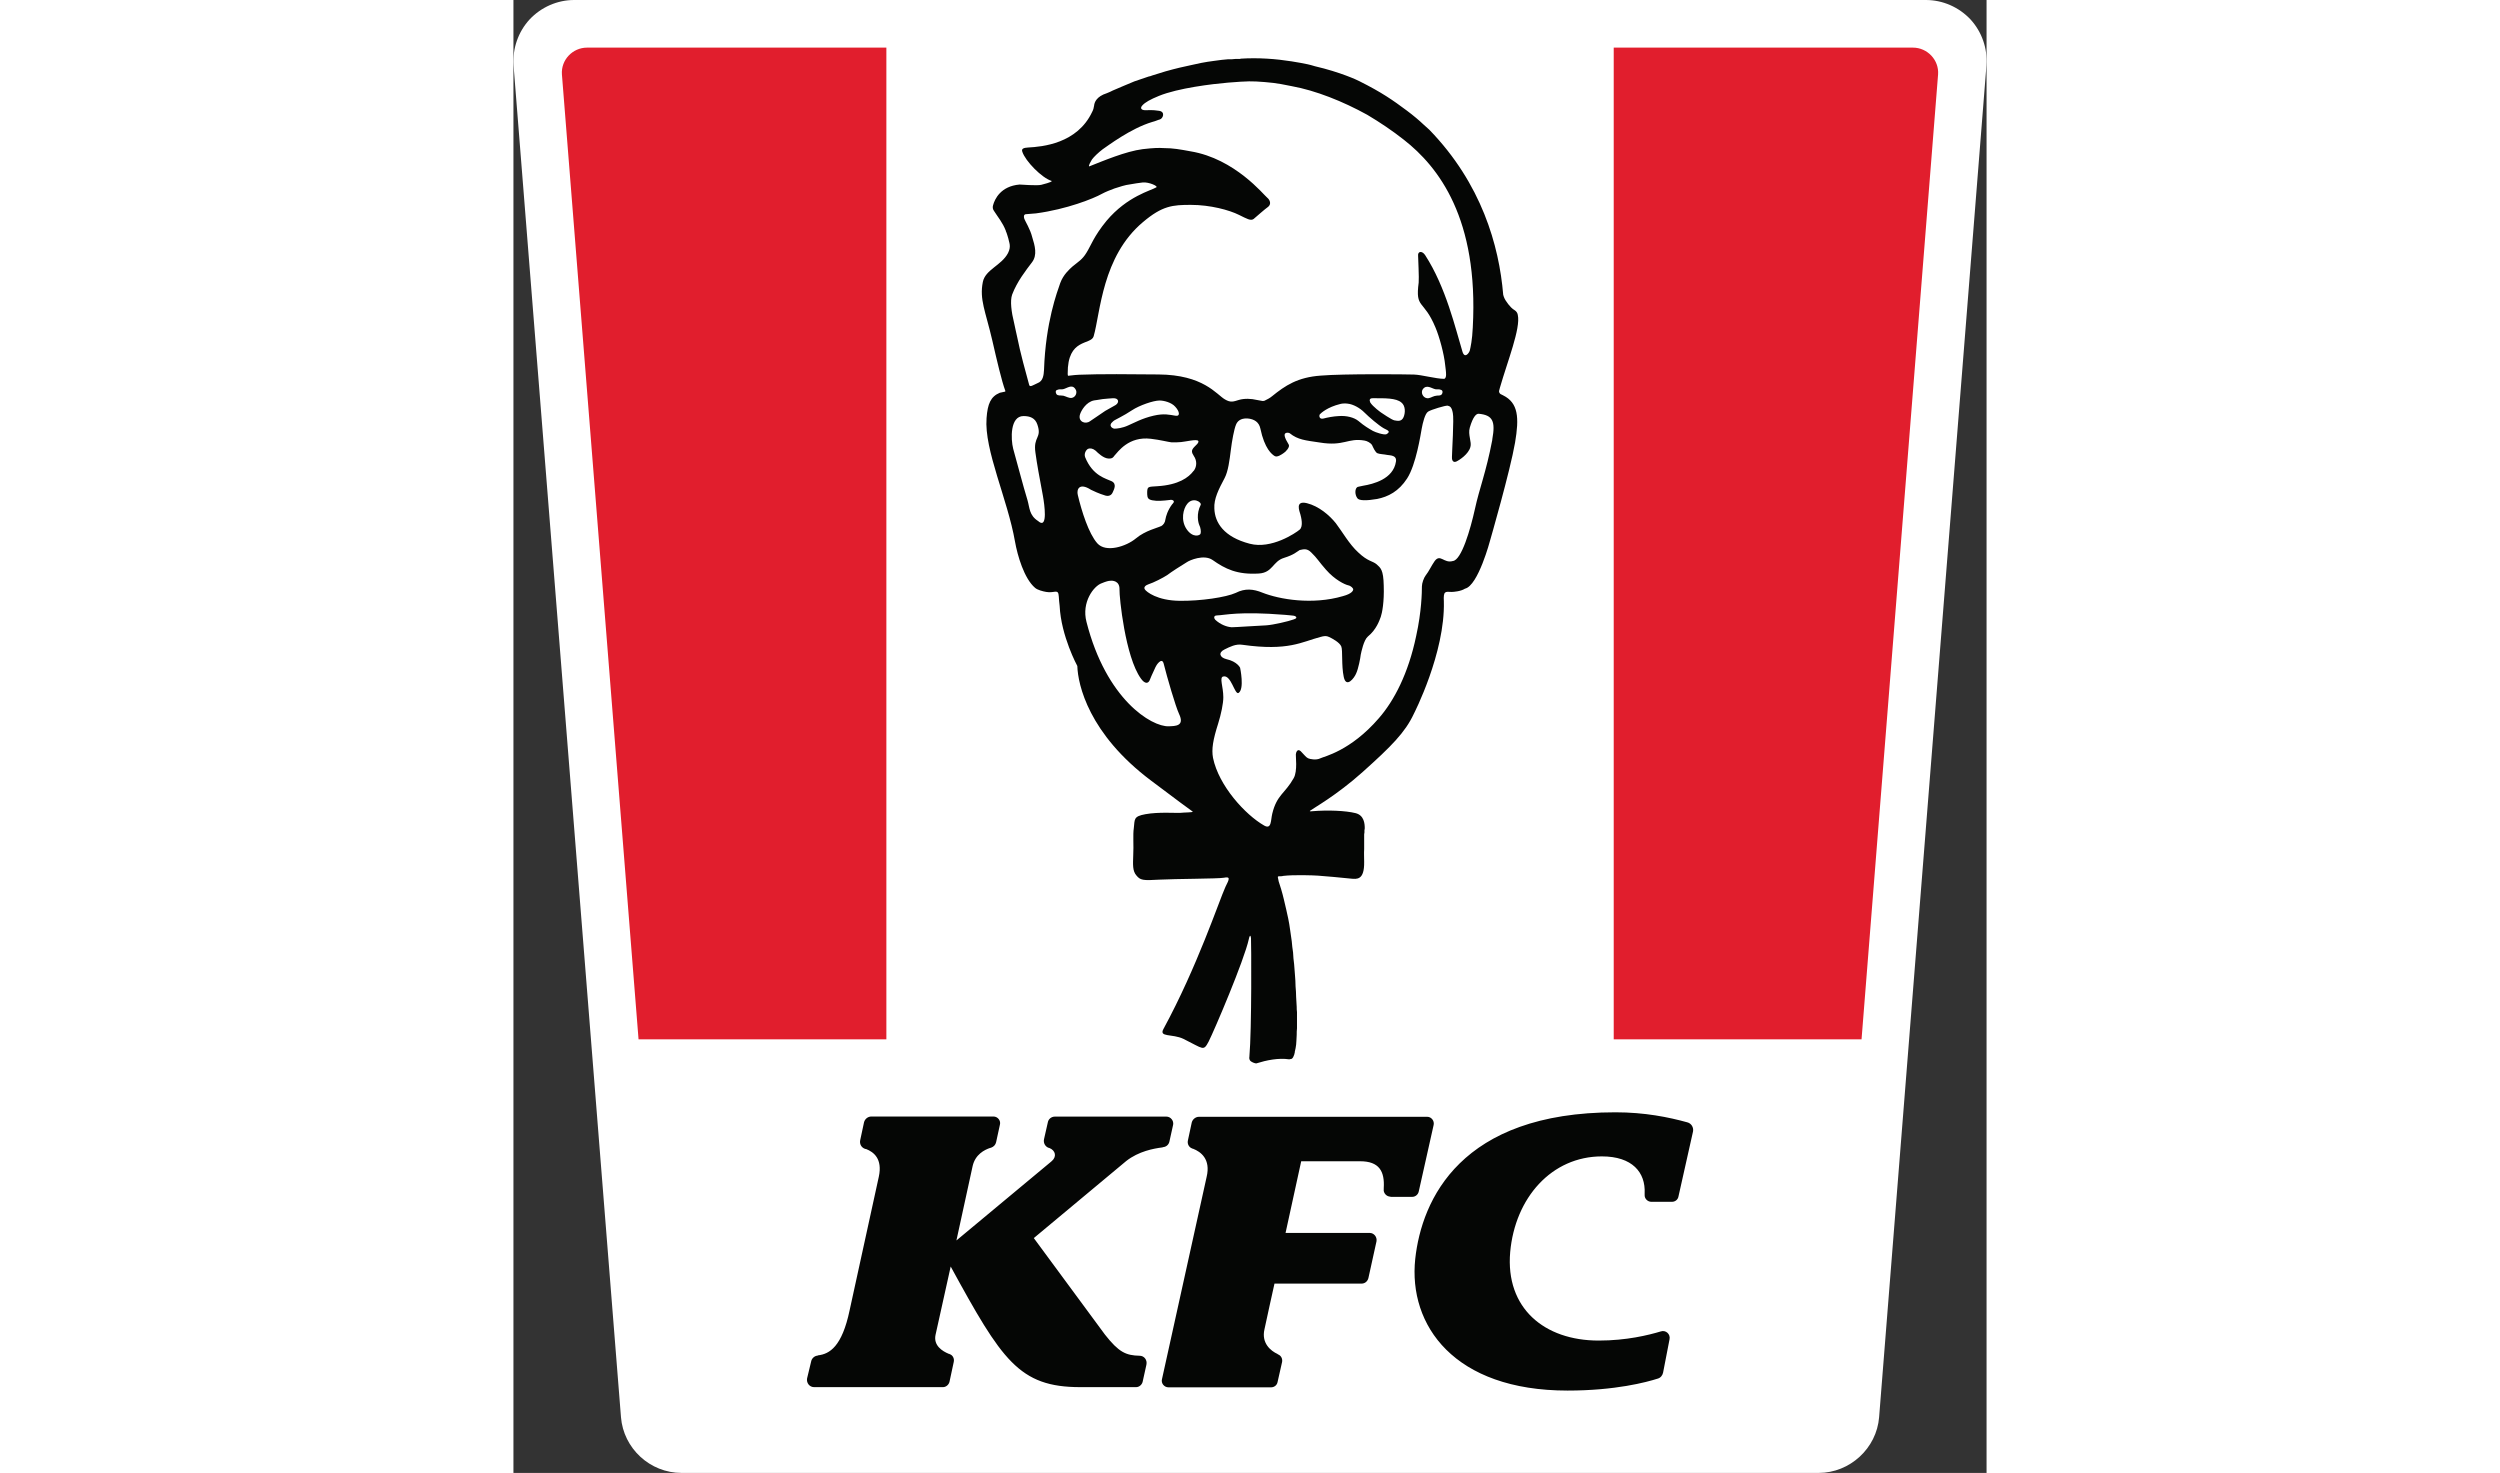 <?xml version="1.0" encoding="utf-8"?>
<!-- Generator: Adobe Illustrator 25.0.0, SVG Export Plug-In . SVG Version: 6.00 Build 0)  -->
<svg version="1.1" id="Layer_1" xmlns="http://www.w3.org/2000/svg" xmlns:xlink="http://www.w3.org/1999/xlink" width="314px" height="185px" x="0px" y="0px"
	 viewBox="0 0 154.37 154.35" style="enable-background:new 0 0 154.37 154.35;" xml:space="preserve">
<rect x="0" y="0" width="154.37" height="154.35" fill="#333333" stroke="none"/>
<style type="text/css">
	.st0{fill:#FFFFFF;}
	.st1{fill:#E11E2D;}
	.st2{fill:#050605;}
</style>
<g>
	<path class="st0" d="M17.62,154.35c-3.32,0-6.09-2.58-6.35-5.84L0.01,6.83C-0.1,5.07,0.5,3.34,1.69,2.04C2.91,0.74,4.61,0,6.36,0
		h141.65c1.76,0,3.46,0.74,4.68,2.04c1.19,1.3,1.79,3.03,1.67,4.79l-11.25,141.68c-0.26,3.26-3.06,5.84-6.35,5.84H17.62z"/>
	<path class="st1" d="M13.11,108.91h25.97V4.99H7.72c-1.53,0-2.75,1.3-2.64,2.81L13.11,108.91z"/>
	<path class="st1" d="M115.3,108.91h25.97L149.29,7.8c0.11-1.5-1.11-2.81-2.64-2.81H115.3V108.91z"/>
	<path class="st2" d="M91.91,125.4c-0.43,0-0.77-0.4-0.71-0.79c0-0.09,0-0.11,0-0.11c0.11-1.76-0.48-2.81-2.47-2.81h-6.18
		l-1.64,7.51h8.82c0.45,0,0.79,0.43,0.71,0.88l-0.85,3.86c-0.09,0.34-0.37,0.57-0.71,0.57h-9.13c0,0-1.02,4.59-1.05,4.79
		c-0.34,1.47,0.68,2.27,1.36,2.58c0.03,0.03,0.06,0.06,0.09,0.06c0.31,0.14,0.45,0.45,0.4,0.77l-0.48,2.13
		c-0.06,0.31-0.34,0.54-0.68,0.54H68.64c-0.45,0-0.79-0.43-0.68-0.85l4.68-21.2c0.45-1.87-0.62-2.64-1.42-2.95
		c-0.03,0-0.06,0-0.09-0.03c-0.34-0.11-0.54-0.48-0.45-0.85l0.4-1.87c0.09-0.34,0.4-0.6,0.77-0.6h23.9c0.45,0,0.77,0.43,0.68,0.85
		l-1.56,6.97c-0.06,0.31-0.34,0.57-0.68,0.57H91.91z M56,117.61c0.06-0.34,0.37-0.6,0.74-0.6h11.68c0.45,0,0.79,0.43,0.71,0.85
		l-0.4,1.81c-0.09,0.31-0.34,0.51-0.65,0.54c-0.06,0.03-0.09,0.03-0.09,0.03c-0.88,0.11-2.47,0.4-3.77,1.42l-9.69,8.08l0,0
		l7.46,10.12c1.45,1.84,2.18,2.18,3.63,2.21c0.48,0,0.82,0.45,0.71,0.94l-0.4,1.81c-0.09,0.31-0.37,0.54-0.68,0.54H59.4
		c-6.43,0-8.22-2.83-13.58-12.64l0,0l-1.59,7.17c-0.23,1.11,0.71,1.7,1.39,1.98c0.03,0,0.06,0,0.09,0.03
		c0.34,0.11,0.51,0.48,0.43,0.82l-0.45,2.1c-0.09,0.31-0.37,0.54-0.68,0.54H31.51c-0.48,0-0.82-0.43-0.74-0.91l0.43-1.79
		c0.06-0.31,0.34-0.57,0.65-0.6c0.03,0,0.03,0,0.06-0.03c1.22-0.14,2.52-0.91,3.32-4.73l3.06-14c0.4-1.87-0.54-2.58-1.33-2.89
		c-0.03,0-0.06,0-0.14-0.03c-0.37-0.14-0.57-0.51-0.48-0.91l0.4-1.87c0.09-0.34,0.4-0.6,0.77-0.6H50.3c0.45,0,0.79,0.43,0.68,0.85
		l-0.4,1.84c-0.06,0.28-0.26,0.48-0.51,0.57c-0.06,0.03-0.09,0.03-0.11,0.03c-0.6,0.2-1.56,0.68-1.84,1.9l-1.7,7.8l0,0l9.95-8.28
		c0.6-0.48,0.45-1.16-0.23-1.42c0,0,0,0-0.03,0c-0.37-0.11-0.6-0.51-0.51-0.91L56,117.61z M123.01,117.61
		c0.43,0.11,0.68,0.54,0.6,0.96l-1.53,6.83c-0.06,0.31-0.34,0.54-0.68,0.54h-2.15c-0.4,0-0.74-0.34-0.71-0.74c0-0.09,0-0.14,0-0.14
		c0.11-2.21-1.3-3.88-4.48-3.88c-5.27,0-9.1,4.34-9.61,10.03c-0.51,5.87,3.57,9.27,9.27,9.27c2.92,0,5.22-0.57,6.52-0.96
		c0.51-0.17,1.02,0.28,0.91,0.82l-0.68,3.51c-0.06,0.28-0.26,0.54-0.57,0.62c-1.16,0.37-4.42,1.25-9.44,1.25
		c-11.88,0-16.7-6.83-15.96-13.8c0.68-6.21,4.76-15.36,20.98-15.36C118.56,116.56,121.05,117.07,123.01,117.61L123.01,117.61z
		 M102.57,46.12c-0.65,3.4-1.36,5.1-1.81,7.2c-0.48,2.18-1.42,5.39-2.32,5.47c-0.94,0.28-1.3-0.79-1.9,0
		c-0.34,0.48-0.62,1.11-0.94,1.5c-0.2,0.26-0.4,0.82-0.4,1.16c0,0.6-0.03,2.61-0.6,5.19c-0.82,3.94-2.32,6.8-3.91,8.62
		c-2.98,3.46-5.81,4.03-6.12,4.2c-0.45,0.23-1.11,0.09-1.3,0c-0.23-0.11-0.4-0.37-0.77-0.74c-0.37-0.34-0.51,0.2-0.51,0.34
		c-0.03,0.11,0.2,1.76-0.23,2.49c-0.91,1.62-1.76,1.73-2.24,3.71c-0.17,0.68-0.06,1.7-0.85,1.25c-1.98-1.13-4.76-4.17-5.36-7.09
		c-0.17-0.91,0-1.9,0.54-3.6c0.31-0.99,0.54-2.1,0.54-2.75c0-1.13-0.45-2.1,0-2.18c0.82-0.2,1.19,1.93,1.59,1.73
		c0.65-0.4,0.17-2.64,0.17-2.64s-0.28-0.65-1.45-0.91c-0.68-0.17-0.88-0.68-0.17-1.02c0.54-0.26,1.16-0.6,1.87-0.48
		c4.82,0.68,6.21-0.31,8.16-0.82c0.4-0.11,0.62-0.14,0.91,0c0.31,0.14,1.11,0.57,1.28,0.99c0.17,0.4,0,1.98,0.26,3.2
		c0.26,1.22,1.11,0.11,1.3-0.37c0.23-0.48,0.45-1.64,0.48-1.96c0.06-0.28,0.31-1.53,0.74-1.9c0.91-0.74,1.22-1.7,1.36-2.07
		c0.14-0.4,0.37-1.56,0.31-3.26c-0.03-1.7-0.34-1.87-0.74-2.24c-0.43-0.37-0.91-0.28-1.93-1.25c-0.94-0.85-1.7-2.21-2.35-3.06
		c-0.68-0.85-1.79-1.79-3.03-2.1c-1.28-0.31-0.77,0.85-0.68,1.19c0.06,0.23,0.34,1.25-0.09,1.59c-0.4,0.34-2.95,2.07-5.22,1.47
		c-2.72-0.71-3.66-2.21-3.71-3.69c-0.06-1.02,0.45-2.01,1.08-3.2c0.37-0.71,0.51-1.84,0.65-2.95c0.11-0.91,0.34-2.18,0.54-2.64
		c0.14-0.34,0.45-0.68,1.19-0.65c0.74,0.06,1.22,0.4,1.36,1.05c0.45,2.15,1.22,2.72,1.5,2.89c0.26,0.17,0.74-0.17,0.94-0.31
		c0.2-0.11,0.68-0.62,0.54-0.88c-0.26-0.43-0.37-0.65-0.43-0.91c-0.09-0.43,0.43-0.37,0.54-0.28c0.85,0.68,1.64,0.74,3.12,0.96
		c2.58,0.43,2.95-0.51,4.71-0.2c0.23,0.03,0.65,0.23,0.79,0.48c0.11,0.23,0.34,0.77,0.57,0.85c0.2,0.09,0.74,0.11,0.99,0.17
		c0.37,0.06,1.05,0.03,0.94,0.71c-0.28,1.84-2.41,2.35-3.43,2.52c-0.4,0.09-0.6,0.11-0.65,0.17c-0.23,0.2-0.23,0.77,0.03,1.13
		c0.17,0.28,0.96,0.28,2.07,0.09c1.16-0.23,2.27-0.79,3.15-2.15c0.94-1.45,1.42-4.62,1.53-5.22c0.11-0.6,0.34-1.59,0.68-1.79
		c0.31-0.2,1.81-0.65,2.04-0.62c0.26,0.06,0.43,0.17,0.54,0.77c0.14,0.57-0.09,4.08-0.09,4.59c-0.03,0.57,0.28,0.57,0.43,0.51
		c0.37-0.17,1.3-0.79,1.5-1.53c0.17-0.51-0.28-1.3-0.06-2.04c0.34-1.16,0.68-1.47,0.94-1.45c1.47,0.14,1.76,0.79,1.42,2.66
		 M81.76,64.91c-0.54,0.2-2.13,0.57-2.86,0.62c-0.79,0.03-3.23,0.2-3.63,0.2c-0.51-0.03-1.19-0.28-1.73-0.79
		c-0.11-0.11-0.23-0.45,0.2-0.45c0.85-0.03,2.27-0.45,7.11-0.06c0.54,0.06,0.77,0.06,0.91,0.09C81.88,64.52,82.33,64.74,81.76,64.91
		L81.76,64.91z M69.8,62.96c-2.35-0.03-3.46-0.94-3.63-1.19c-0.17-0.26,0.11-0.45,0.37-0.54c0.54-0.17,1.53-0.68,1.96-0.96
		c0.4-0.31,1.5-1.02,2.07-1.36c0.28-0.2,1.79-0.85,2.69-0.23c1.33,0.94,2.58,1.56,4.85,1.42c1.47-0.09,1.45-1.28,2.64-1.64
		c1.08-0.34,1.3-0.62,1.64-0.82c0.43-0.09,0.77-0.2,1.22,0.26c0.6,0.57,0.82,0.99,1.53,1.79c0.94,1.08,1.98,1.56,2.32,1.64
		c0.31,0.06,0.54,0.31,0.54,0.43s-0.11,0.45-1.08,0.71c-3.2,0.94-6.66,0.34-8.45-0.37c-0.91-0.37-1.79-0.48-2.78,0.03
		C74.68,62.59,72.01,62.99,69.8,62.96L69.8,62.96z M68.67,76.11c-1.81,0.06-6.55-2.81-8.62-10.94c-0.54-2.07,0.77-3.77,1.59-4.05
		c0.48-0.2,0.74-0.26,0.91-0.26c0.17-0.03,0.99-0.03,0.96,0.91c-0.03,0.77,0.6,7.06,2.24,9.33c0.4,0.57,0.79,0.6,0.96,0.09
		c0.17-0.45,0.48-1.05,0.57-1.28c0.06-0.17,0.65-1.08,0.85-0.4c0.37,1.47,1.25,4.51,1.62,5.3C70.37,76.11,69.35,76.08,68.67,76.11
		L68.67,76.11z M59.14,51.87c-0.14-0.54,0.11-1.36,1.39-0.54c0.23,0.11,0.82,0.4,1.5,0.6c0.4,0.11,0.65-0.06,0.77-0.34
		c0.14-0.31,0.45-0.88-0.11-1.16c-0.57-0.28-1.98-0.54-2.78-2.52c-0.14-0.37,0.09-0.77,0.31-0.88c0.23-0.09,0.51-0.03,0.79,0.2
		c0.26,0.26,0.82,0.79,1.33,0.82c0.45,0.03,0.54-0.17,0.62-0.28c0.4-0.43,1.5-2.07,3.83-1.79c0.96,0.11,1.84,0.34,2.15,0.37
		c0.23,0,0.88,0.03,1.47-0.09c0.71-0.11,1.73-0.34,1.25,0.26c-0.43,0.45-0.77,0.65-0.4,1.19c0,0.03,0.03,0.03,0.03,0.06
		c0.34,0.48,0.34,1.08,0.03,1.53l-0.06,0.06c-0.51,0.68-1.56,1.45-3.77,1.59c-0.99,0.06-1.05,0.03-1.08,0.6c0,0.2,0,0.34,0.03,0.48
		c0.06,0.28,0.26,0.4,0.94,0.45c0.51,0.03,1.42-0.09,1.42-0.09c0.23-0.06,0.51,0.09,0.37,0.28c-0.03,0.03-0.11,0.17-0.14,0.17
		c-0.48,0.65-0.65,1.25-0.71,1.59c-0.03,0.31-0.2,0.57-0.45,0.71c0,0,0,0-0.03,0c-0.31,0.17-1.62,0.45-2.61,1.28
		c-1.02,0.85-3.15,1.53-4.05,0.51S59.54,53.57,59.14,51.87L59.14,51.87z M58.49,41.7c-0.28,0.03-0.54-0.14-0.85-0.23
		c-0.37-0.06-0.57,0.03-0.74-0.17c-0.11-0.2-0.11-0.4,0.11-0.45c0.2-0.09,0.34-0.03,0.57-0.06c0.43-0.09,0.94-0.57,1.3-0.03
		C59.14,41.1,58.92,41.64,58.49,41.7L58.49,41.7z M54.98,54.6c-0.94-0.6-0.88-1.39-1.11-2.18c-0.51-1.67-1.02-3.69-1.5-5.39
		c-0.26-1.02-0.34-3.43,1.08-3.43c0.68,0,1.22,0.2,1.45,0.88c0.51,1.47-0.45,1.22-0.2,2.95c0.17,1.25,0.4,2.47,0.79,4.56
		c0.17,0.96,0.48,3.29-0.37,2.72 M52.26,30.87c0.51-1.36,1.45-2.55,2.07-3.37c0.6-0.77,0.31-1.76,0.03-2.66
		c-0.2-0.82-0.74-1.67-0.82-1.9c-0.06-0.17-0.06-0.31,0-0.43c0.03,0,0.09-0.03,0.11-0.06l1.11-0.09c3.23-0.43,6.04-1.56,6.89-2.04
		c0.43-0.23,0.88-0.4,1.33-0.57c0.54-0.17,1.11-0.37,1.64-0.43c0.43-0.09,0.91-0.14,1.33-0.2c0.65-0.06,1.64,0.4,1.42,0.51
		c-0.54,0.34-3.03,0.91-5.22,3.51c-1.33,1.62-1.64,2.61-2.1,3.34c-0.45,0.74-0.82,0.91-1.47,1.45c-0.31,0.28-0.96,0.85-1.28,1.73
		c-0.31,0.91-1.53,4.08-1.7,9.1c-0.03,0.57-0.11,1.19-0.68,1.39l0,0c-0.45,0.2-0.82,0.48-0.88,0.17c-0.31-1.11-0.96-3.49-1.25-4.99
		c-0.11-0.45-0.2-0.94-0.31-1.42C52.17,32.66,52.03,31.52,52.26,30.87L52.26,30.87z M62.01,43.06c-0.57,0.37-1.13,0.79-1.59,1.08
		c-0.51,0.37-1.28,0.03-1.05-0.71c0.11-0.37,0.62-1.3,1.47-1.47c0.11,0,0.54-0.09,0.91-0.14c0.43-0.03,0.85-0.09,1.08-0.09
		c0.62-0.03,0.68,0.45,0.28,0.71C62.83,42.6,62.4,42.83,62.01,43.06L62.01,43.06z M62.83,44.16c0.14-0.14,0.23-0.14,0.74-0.43
		c0.37-0.2,0.82-0.45,1.25-0.74c0.77-0.51,2.24-1.02,2.89-1.02c0.45,0,1.25,0.2,1.64,0.65c0.45,0.48,0.57,1.05,0,0.94
		c-0.57-0.09-1.16-0.26-2.27,0c-1.22,0.28-2.07,0.77-2.66,1.02c-0.6,0.28-1.19,0.34-1.42,0.34C62.8,44.93,62.26,44.62,62.83,44.16
		L62.83,44.16z M71.87,55.02c0.14,0.26,0.2,0.71,0.14,0.88c-0.03,0.23-0.82,0.51-1.47-0.45c-0.65-0.96-0.34-2.15,0.06-2.64
		c0.6-0.77,1.53-0.2,1.42,0.09C71.53,53.86,71.76,54.77,71.87,55.02L71.87,55.02z M91.49,45.5c-0.26,0.11-1.16-0.2-1.42-0.34
		c-0.48-0.28-0.85-0.48-1.53-1.05c-0.45-0.37-1.25-0.57-2.04-0.51c-0.6,0.03-1.16,0.14-1.62,0.26c-0.45,0.11-0.48-0.31-0.37-0.45
		c0.14-0.14,0.77-0.74,2.15-1.08c0.2-0.06,0.57-0.06,0.77-0.03c0.57,0.06,1.28,0.45,1.76,0.94c0.48,0.48,1.47,1.33,2.01,1.64
		C91.46,45.04,92.05,45.18,91.49,45.5L91.49,45.5z M90.92,43.23c0,0-0.85-0.6-1.13-1.05c-0.11-0.26-0.09-0.45,0.26-0.45
		c1.28,0,2.44-0.03,3,0.45c0.43,0.34,0.43,1.05,0.23,1.53c-0.23,0.54-0.71,0.37-0.96,0.34S90.92,43.23,90.92,43.23L90.92,43.23z
		 M97.3,41.3c-0.2,0.23-0.37,0.09-0.77,0.2c-0.31,0.09-0.51,0.26-0.79,0.23c-0.45-0.06-0.68-0.6-0.45-0.94
		c0.4-0.54,0.91-0.09,1.33,0c0.2,0.03,0.37-0.03,0.57,0.06C97.38,40.9,97.41,41.1,97.3,41.3L97.3,41.3z M60.62,16.72
		c0.2-0.28,0.68-0.74,1.13-1.08c0.51-0.34,2.92-2.18,5.19-2.86c0.43-0.11,0.54-0.2,0.79-0.26c0.34-0.09,0.62-0.82-0.09-0.91
		c-0.74-0.11-1.02-0.06-1.42-0.06s-0.6-0.2-0.31-0.51c0.28-0.31,0.82-0.62,1.73-0.99c2.01-0.82,5.58-1.25,7.23-1.39
		c2.18-0.17,2.44-0.17,3.86-0.06c1.3,0.09,2.35,0.34,2.83,0.43c2.49,0.45,5.36,1.59,7.91,3c1.33,0.79,2.64,1.67,3.83,2.61
		c3.66,2.86,7.85,8.28,7.23,19.67c-0.06,1.33-0.23,2.07-0.31,2.41c-0.09,0.31-0.54,0.88-0.77,0.14c-0.74-2.44-1.73-6.75-3.91-10.12
		c-0.31-0.48-0.79-0.43-0.74,0.06c0,0.2,0.11,2.38,0.06,2.81c-0.37,2.81,0.51,1.7,1.76,4.71c0.4,0.94,0.91,2.78,1.02,3.97
		c0.03,0.28,0.09,0.62,0.09,0.96c0,0.43-0.2,0.45-0.2,0.45c-0.85,0-2.38-0.43-3.17-0.45c-0.94-0.03-7.34-0.09-9.75,0.11
		c-2.44,0.17-3.74,1.05-5.1,2.15c-0.23,0.2-0.57,0.37-0.74,0.45c-0.09,0.06-0.2,0.06-0.28,0.06c-0.11-0.03-0.31-0.06-0.6-0.11
		c-0.57-0.14-1.3-0.17-1.87,0c-0.57,0.17-0.85,0.31-1.47-0.06c-0.88-0.51-2.24-2.58-6.97-2.61c-2.69-0.03-6.21-0.06-8.28,0.03
		c-0.68,0.03-1.02,0.11-1.19,0.11c-0.03-0.09-0.03-0.2-0.03-0.23c-0.03-3.77,2.44-2.95,2.72-3.91c0.71-2.47,0.88-8.36,5.16-11.96
		c2.04-1.73,3.12-1.81,5.02-1.81c2.04,0,4.03,0.54,5.05,1.05c0.82,0.4,1.22,0.65,1.53,0.43c0.31-0.26,1.16-1.02,1.53-1.28
		c0.34-0.28,0.2-0.71-0.11-0.96c-0.34-0.26-3.37-4.08-8.02-4.85c-1.08-0.2-1.84-0.34-2.81-0.34c-0.54-0.03-0.99-0.03-2.21,0.11
		c-1.79,0.23-4.11,1.22-5.61,1.81C60.22,17.38,60.53,16.87,60.62,16.72L60.62,16.72z M59.09,69.79c0.06,1.96,1.19,7.11,7.74,12.02
		c2.72,2.04,3.97,2.98,4.34,3.23l0,0c0.17,0.11-0.96,0.09-1.28,0.14c-0.51,0.03-2.27-0.11-3.66,0.14c-1.28,0.23-1.11,0.54-1.22,1.45
		c-0.11,0.71,0,1.87-0.06,2.83c-0.03,0.99-0.09,1.67,0.34,2.15c0.4,0.48,0.65,0.54,2.38,0.43c1.64-0.09,6.21-0.09,6.77-0.2
		c0.71-0.14,0.6,0.11,0.17,0.96c-0.68,1.5-2.95,8.36-6.49,14.88c-0.51,0.91,0.91,0.48,2.1,1.05c2.13,1.05,2.07,1.33,2.64,0.26
		c0.6-1.19,3.71-8.48,4.2-10.71c0.06-0.31,0.17-0.57,0.23-0.11c0.03,0.31,0.09,9.52-0.17,12.44c-0.03,0.14,0,0.31,0.11,0.43
		c0.17,0.14,0.4,0.23,0.6,0.26l0,0c1.08-0.34,2.35-0.6,3.46-0.43c0.11-0.03,0.2-0.03,0.28-0.06c0.06-0.06,0.11-0.11,0.14-0.17
		c0.09-0.17,0.14-0.34,0.17-0.51c0-0.03,0-0.03,0-0.06c0.06-0.23,0.11-0.48,0.14-0.74c0-0.14,0.03-0.28,0.03-0.43
		c0-0.2,0.03-0.4,0.03-0.6c0-0.23,0-0.45,0.03-0.68c0-0.28,0-0.54,0-0.82s0-0.6,0-0.88c-0.03-0.34-0.03-0.23-0.03-0.54
		c-0.03-0.37-0.03-0.71-0.06-1.05c0-0.37-0.03-0.74-0.06-1.11c0-0.4-0.03-0.77-0.06-1.16c-0.03-0.4-0.06-0.77-0.09-1.16
		c-0.06-0.4-0.09-0.82-0.11-1.22c-0.06-0.4-0.11-0.79-0.14-1.19c-0.06-0.4-0.11-0.79-0.17-1.19s-0.11-0.79-0.2-1.19
		c-0.06-0.37-0.14-0.54-0.2-0.91c-0.09-0.37-0.17-0.74-0.26-1.11c-0.09-0.34-0.17-0.71-0.28-1.05c-0.09-0.28-0.17-0.54-0.26-0.82
		c0-0.03-0.09-0.43-0.09-0.45c0.03-0.14,0.2-0.06,0.4-0.09c0,0,0.09,0,0.14-0.03c1.16-0.14,3.2-0.06,3.66-0.03
		c0.45,0.03,2.78,0.23,3.43,0.31c0.65,0.06,1.45,0.2,1.42-1.76c0-0.54-0.03-0.85,0-1.33c0-0.09,0-0.14,0-0.2c0-0.14,0-0.26,0-0.37
		c0-0.09,0-0.14,0-0.23c0-0.06,0-0.11,0-0.2c0-0.06,0-0.11,0-0.17c0-0.11,0-0.2,0-0.28c0-0.06,0-0.06,0-0.09
		c0-0.09,0.03-0.14,0.03-0.2c0-0.03,0-0.09,0-0.11c0-0.06,0-0.09,0-0.14V87c0-0.06,0.03-0.11,0.03-0.2c0-0.48-0.06-1.36-0.96-1.59
		c-1.05-0.26-2.89-0.34-4.56-0.2c-0.23,0.03-0.28,0-0.2-0.06l0,0c0.34-0.26,2.75-1.59,5.5-4.05c3-2.69,4.45-4.14,5.36-6.09
		c0,0,3.29-6.38,3.15-11.79c-0.06-1.11,0.14-1.02,0.82-0.99c0.2,0,0.96-0.06,1.39-0.34c1.39-0.31,2.64-5.07,2.64-5.07
		s2.1-7.26,2.61-10.23c0.45-2.64,0.34-4.17-1.25-4.96l-0.28-0.14c-0.11-0.09-0.17-0.23-0.14-0.34c0.03-0.11,0.06-0.26,0.09-0.34
		c0.79-2.75,2.18-6.21,1.87-7.6c-0.06-0.4-0.4-0.54-0.51-0.62c-0.17-0.11-0.79-0.79-0.96-1.3c-0.03-0.06-0.03-0.14-0.06-0.2
		c-0.43-5.16-2.27-11.65-7.74-17.29c0,0-0.37-0.34-0.6-0.54c-0.45-0.43-1.05-0.94-1.76-1.47c-1.45-1.08-2.61-1.9-4.99-3.09
		c-0.2-0.11-1.98-0.94-4.65-1.56c-0.26-0.09-0.51-0.14-0.74-0.2c-0.4-0.09-1.02-0.2-1.7-0.31c-1.64-0.26-3.46-0.4-5.36-0.28v0.03
		c-0.2,0-0.48,0-0.54,0c-0.11,0-0.23,0.03-0.34,0.03c-0.14,0-0.26,0-0.4,0c-0.4,0.03-0.94,0.09-1.47,0.17
		c-0.91,0.11-1.87,0.31-2.44,0.45c-0.68,0.14-1.56,0.34-2.66,0.65c-0.48,0.14-0.94,0.28-1.39,0.43c-0.11,0.06-0.26,0.09-0.37,0.11
		c-0.51,0.17-0.99,0.34-1.5,0.51c-0.37,0.14-1.93,0.82-2.27,0.96c-0.14,0.09-0.37,0.17-0.62,0.28c-1.08,0.34-1.3,0.96-1.33,1.3
		c-0.03,0.23-0.09,0.45-0.2,0.65c-1.56,3.34-5.24,3.66-6.72,3.74c-0.4,0.03-0.74,0.09-0.6,0.45c0.31,0.96,2.04,2.75,3.09,3.06
		c-0.03,0.14-0.91,0.34-1.11,0.4c-0.43,0.11-2.15-0.03-2.27-0.03l0,0c-1.98,0.17-2.61,1.53-2.78,2.18c-0.06,0.2-0.03,0.4,0.09,0.57
		c0.43,0.68,0.91,1.22,1.25,2.1v0.03c0.11,0.23,0.17,0.48,0.26,0.77c0.06,0.4,0.34,0.79-0.03,1.53c-0.68,1.3-2.38,1.73-2.64,3.03
		c-0.37,1.84,0.28,3.06,0.99,6.12c0.48,2.1,0.99,4.28,1.36,5.27c0.03,0.06,0,0.11-0.06,0.11c-0.14,0.03-0.4,0.09-0.51,0.11
		c-0.96,0.4-1.28,1.16-1.39,2.66c-0.26,3.34,2.21,8.5,2.98,12.93c0.26,1.47,0.96,3.88,2.1,4.85c0.26,0.23,0.82,0.37,1.16,0.43
		c0.88,0.17,1.28-0.4,1.33,0.48c0,0.2,0.06,0.71,0.09,0.99C57.39,66.67,59.09,69.79,59.09,69.79L59.09,69.79z"/>
</g>
</svg>

